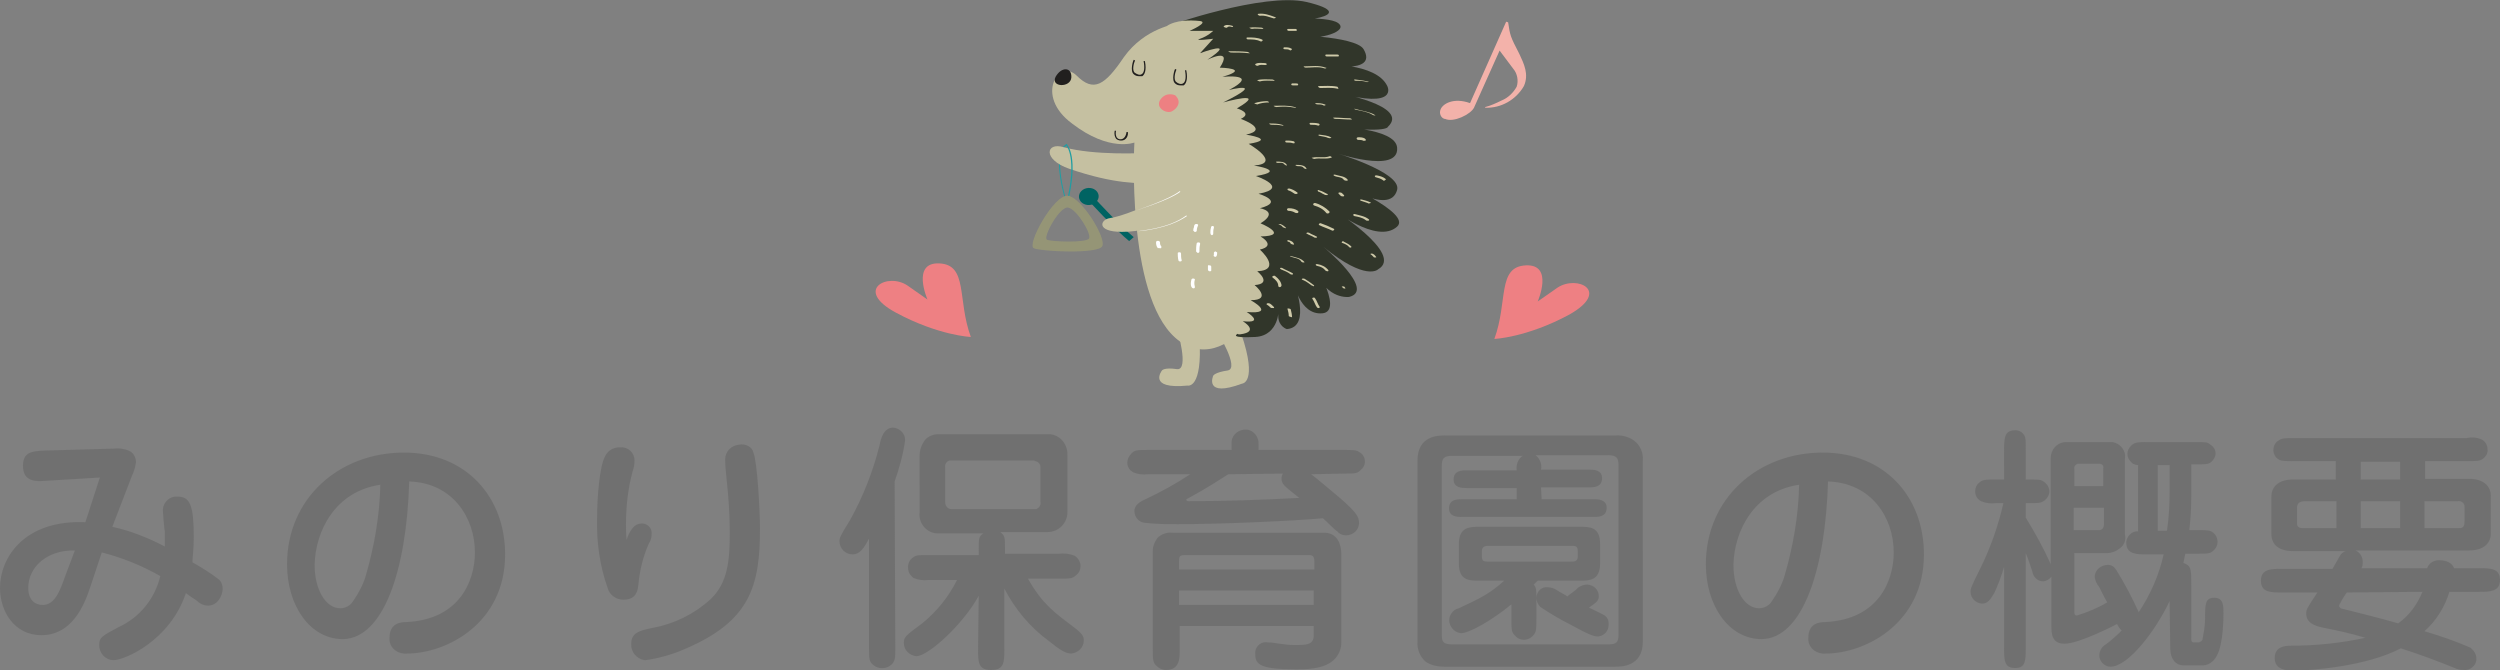 <?xml version="1.0" encoding="utf-8"?>
<!-- Generator: Adobe Illustrator 19.2.0, SVG Export Plug-In . SVG Version: 6.00 Build 0)  -->
<svg version="1.1" id="ttl_about.svg" xmlns="http://www.w3.org/2000/svg" xmlns:xlink="http://www.w3.org/1999/xlink" x="0px"
	 y="0px" viewBox="0 0 380.6 102" style="enable-background:new 0 0 380.6 102;" xml:space="preserve">
<rect x="0" y="0" width="380.6" height="102" fill="#808080" stroke="none"/>
<style type="text/css">
	.st0{fill:#707070;}
	.st1{fill:none;enable-background:new    ;}
	.st2{fill:#F3B2AA;}
	.st3{fill:#006362;}
	.st4{fill:#209DA2;}
	.st5{fill:#C5C0A1;}
	.st6{fill:#31362A;}
	.st7{fill:#CFCAA9;}
	.st8{fill:#211F1E;}
	.st9{fill:#ED8082;}
	.st10{fill:#FFFFFF;}
	.st11{fill:#959576;}
	.st12{fill:#EE8083;}
</style>
<path id="みのり保育園の概要" class="st0" d="M15.5,84.1c3.1,0.8,6.1,2,8.9,3.6c-0.8,3.4-3.1,6.3-6.4,7.8
	c-2.4,1.3-2.9,1.5-2.9,2.7c0,1.2,0.9,2.3,2.2,2.3c1.7,0,8.6-3,11-10.2c0.4,0.3,1.1,0.8,1.6,1.1c0.5,0.5,1.1,0.8,1.8,0.8
	c1.4,0,2.2-1.5,2.2-2.6c0-0.5-0.2-1.1-0.6-1.4c-1.3-1-2.6-1.8-4-2.6c0-0.7,0.2-2,0.2-3.8c0-5-0.6-6.2-2.5-6.2
	c-1.1-0.1-2.1,0.8-2.2,1.9c0,0,0,0.1,0,0.1c0,0.5,0.2,2.9,0.3,3.4c0,0.7,0,1.4,0,2.2c-2.5-1.3-5.2-2.4-8-3l3-7.8
	c0.3-0.6,0.5-1.3,0.6-2c0-0.8-0.4-1.5-1.1-1.8c-0.7-0.3-1.6-0.4-2.4-0.3L6.6,68.6c-1.7,0.1-3.1,0.2-3.1,2.3c0,2.5,2,2.4,3.4,2.3
	l8.3-0.5L13,79.5c-9.3-0.4-13,5.4-13,10c0,3.6,2.2,7.2,6.3,7.2c4.6,0,6.5-4.4,7.5-7.5L15.5,84.1z M10,87.5c-0.9,2.6-1.7,4.6-3.5,4.6
	c-1,0-2.2-0.6-2.2-2.6c0-3.2,2.9-5.8,7.1-5.7L10,87.5z M62.3,73.3c6.6,0.2,10,5.5,10,10.8c0,4.3-2.3,10.2-10.4,10.6
	c-0.8,0-2.6,0.1-2.6,2.4c-0.1,1.3,0.9,2.3,2.2,2.4c0.1,0,0.2,0,0.4,0c6.1,0,15-4.6,15-15.1c0-8.7-5.9-15.5-15.4-15.5
	c-9.9,0-17.8,7-17.8,17c0,6.3,3.5,11.4,8.5,11.4C58.4,97.2,61.9,86.8,62.3,73.3L62.3,73.3z M57.9,73.8c-0.1,4.7-0.9,9.3-2.2,13.8
	c-0.4,1.4-1.1,2.7-2,4c-0.4,0.6-1.1,1-1.9,1c-2.2,0-3.9-2.8-3.9-6.6C48,80.9,51,74.8,57.9,73.8L57.9,73.8z M112.5,67.7
	c-1.2,0.1-2.1,1.1-2.1,2.2c0,1,0.1,1.9,0.2,2.9c0.3,2.7,0.5,5.5,0.5,8.2c0,4.4-0.3,7.7-2.9,10.2c-2.5,2.3-5.6,3.8-8.9,4.4
	c-1.9,0.4-3.2,0.7-3.2,2.4c-0.1,1.2,0.8,2.3,2,2.5c0.1,0,0.2,0,0.2,0c2.1-0.3,4.2-0.9,6.2-1.8c9.7-4.2,11.2-9.5,11.2-18.2
	c0-2.7-0.4-10.2-1-11.6C114.5,68,113.5,67.5,112.5,67.7L112.5,67.7z M95.4,82.2c-0.1-0.8-0.1-1.6-0.1-2.4c0-2.7,0.3-5.4,1-8
	c0.2-0.6,0.3-1.1,0.3-1.7c0-1.2-1-2.1-2.2-2c0,0,0,0-0.1,0c-0.9,0-1.8,0.5-2.2,1.4c-0.8,1.5-1.2,6-1.2,9.4
	c-0.1,3.6,0.4,7.2,1.6,10.6c0.3,1.1,1.3,1.8,2.4,1.8c2,0,2.2-1.4,2.3-2.4c0.2-2.1,0.7-4.2,1.6-6.2c0.3-0.4,0.4-0.9,0.4-1.4
	c0.1-0.8-0.5-1.5-1.3-1.6c-0.1,0-0.1,0-0.2,0c-0.6,0-1.1,0.3-1.4,0.7C95.9,80.9,95.6,81.5,95.4,82.2L95.4,82.2z M148.9,98.8
	c0,2,0,3.2,2,3.2s2-1.2,2-3.2v-9.2c1.6,3.1,3.9,5.9,6.8,8c1.7,1.4,2.6,1.9,3.4,1.9c1-0.1,1.9-0.9,1.9-2c0-0.4,0-0.9-1.5-2
	c-2.9-2.2-4.8-3.5-7-7.4h4.7c1.7,0,2.1,0,2.7-0.6c0.4-0.3,0.6-0.8,0.6-1.3c0-0.6-0.3-1.2-0.9-1.6c-0.7-0.3-1.6-0.4-2.4-0.3H153v-0.7
	c0-1.8,0-2-0.7-2.6h7.2c1.6,0,3-1.3,3-3c0-0.1,0-0.2,0-0.3v-8.4c0.1-1.6-1.1-3.1-2.7-3.2c-0.1,0-0.2,0-0.2,0h-16.7
	c-0.8,0-1.6,0.3-2.1,0.9c-0.5,0.7-0.8,1.5-0.8,2.4V78c-0.2,1.6,1,3.1,2.6,3.2c0.1,0,0.2,0,0.3,0h6.8c-0.7,0.5-0.7,0.7-0.7,2.6v0.7
	h-7.6c-1.4,0-1.9,0-2.3,0.3c-0.9,0.5-1.1,1.7-0.6,2.6c0.2,0.2,0.4,0.5,0.6,0.6c0.7,0.3,1.5,0.4,2.3,0.3h4.3
	c-1.3,2.6-3.1,4.8-5.3,6.6c-2.6,1.9-2.8,2.1-2.8,3c0,1.1,0.9,1.9,1.9,2c1.8,0,7.1-4.8,9.5-9.2L148.9,98.8L148.9,98.8z M157.5,70.2
	c0.5,0,0.9,0.4,0.9,0.9c0,0,0,0.1,0,0.1v5.2c0.1,0.5-0.2,0.9-0.6,1.1c-0.1,0-0.2,0-0.2,0h-12.8c-0.5,0-0.9-0.5-0.9-1
	c0,0,0-0.1,0-0.1v-5.2c-0.1-0.5,0.2-1,0.7-1.1c0.1,0,0.1,0,0.2,0H157.5z M136.2,73.3c0.7-2,1.3-4.1,1.6-6.3c0-1-0.8-1.8-1.8-1.9
	c-1.5,0-1.9,1.7-2.1,2.7c-1,4-2.5,7.8-4.5,11.4c-1.5,2.4-1.6,2.7-1.6,3.2c0,1.1,0.9,2,2,2c1.1,0,1.7-0.9,2.5-2.4v16.6
	c0,1.6,0,2.1,0.6,2.6c0.8,0.7,2,0.7,2.8,0c0.6-0.6,0.6-1,0.6-2.6L136.2,73.3L136.2,73.3z M200,95.3v1.4c0,1.5-1.1,1.5-3,1.5
	c-0.7,0-1.5-0.1-2.2-0.2c-0.6-0.1-1.2-0.2-1.8-0.2c-0.9-0.2-1.8,0.5-1.9,1.4c0,0.1,0,0.3,0,0.4c0,1.6,0.8,2.3,6.3,2.3
	c1.7,0,3.7-0.1,5.1-1c1-0.6,1.7-1.8,1.7-3V84.3c0-1.4-0.6-3.2-2.6-3.2h-23.1c-0.8-0.1-1.7,0.2-2.3,0.8c-0.4,0.6-0.7,1.2-0.7,1.9v15
	c0,1.6,0,2.1,0.6,2.6c0.4,0.4,0.9,0.6,1.4,0.6c2.1,0,2.1-1.8,2.1-3v-3.7L200,95.3L200,95.3z M179.5,92.1v-2.2H200v2.2H179.5z
	 M179.5,86.7v-1.3c0-0.8,0.2-0.9,1-0.9h18.5c0.7,0,1.1,0,1.1,1v1.2H179.5z M204.6,72.1c1.7,0,2.1,0,2.6-0.6c0.4-0.3,0.6-0.8,0.6-1.2
	c0-0.6-0.3-1.2-0.9-1.5c-0.4-0.3-1-0.3-2.3-0.3h-13v-0.8c0.1-1.1-0.7-2.2-1.8-2.3s-2.2,0.7-2.3,1.8c0,0.2,0,0.3,0,0.5v0.8h-12.7
	c-1.7,0-2.1,0-2.6,0.6c-0.7,0.7-0.8,1.8-0.1,2.5c0.1,0.1,0.3,0.2,0.4,0.3c0.7,0.3,1.5,0.4,2.3,0.3h6.4c-2.1,1.4-4.3,2.6-6.6,3.7
	c-0.9,0.4-1.9,0.9-1.9,1.9c0,1,0.8,1.8,1.7,1.8c1.6,0.2,3.3,0.2,5,0.2c6.6,0,17.6-0.5,22-0.9c0.4,0.3,1.8,1.8,2.2,2
	c0.3,0.4,0.8,0.6,1.3,0.6c1.1,0,2-0.8,2-1.9c0,0,0,0,0,0c0-0.9-0.4-1.6-2.8-3.7c-1.9-1.6-3.8-3.2-4.5-3.7L204.6,72.1L204.6,72.1z
	 M195.3,72.1c-0.1,0.2-0.2,0.4-0.2,0.7c0,0.9,0.3,1.1,2.7,3c-5.6,0.3-11.2,0.5-16.9,0.5c-0.1,0-0.3-0.1-0.3-0.2c0,0,0,0,0,0
	c0-0.1,0-0.1,0.4-0.3c2.6-1.4,4.9-2.9,6-3.6L195.3,72.1L195.3,72.1z M230.1,94.2c0,1.7,0,2.1,0.6,2.6c0.3,0.4,0.8,0.6,1.3,0.6
	c0.6,0,1.2-0.3,1.6-0.9c0.3-0.4,0.3-1,0.3-2.3v-2.8c0-1.7,0-1.9-0.4-2.4c0.2-0.2,0.4-0.4,0.6-0.6h6.5c1.3,0,3,0,3-2.6v-3
	c0-2.6-1.6-2.6-3-2.6h-15.4c-1.4,0-3.1,0-3.1,2.6v3c0,2.6,1.6,2.6,3.1,2.6h3.8c-2.2,2-3.7,2.7-6.9,4.2c-1,0.2-1.7,1.3-1.4,2.3
	c0.2,0.8,0.9,1.4,1.7,1.5c1.3,0,4.8-2,7.7-4.4L230.1,94.2L230.1,94.2z M240.2,84.7c0,0.7-0.4,0.8-1,0.8h-12.6c-0.6,0-1,0-1-0.8v-0.8
	c0-0.7,0.5-0.8,1-0.8h12.6c0.6,0,1,0,1,0.8V84.7z M219.9,66.3c-0.9,0-4.1,0-4.1,3.8v27.6c-0.1,1.1,0.4,2.3,1.2,3
	c0.8,0.6,1.9,0.8,2.9,0.8h26c0.9,0,4.2,0,4.2-3.8V70.1c0.1-1.2-0.4-2.3-1.3-3c-0.8-0.6-1.9-0.9-2.9-0.8H219.9L219.9,66.3z
	 M234.6,74.2h7.3c0.7,0,2,0,2-1.4c0-1.3-1.3-1.3-2-1.3h-7.3c0.2-0.8-0.2-1.7-0.8-2.2h11c1.3,0,1.6,0.4,1.6,1.5v25.8
	c0,1.2-0.3,1.5-1.6,1.5h-23.7c-1.4,0-1.6-0.4-1.6-1.5V70.9c0-1.1,0.3-1.5,1.6-1.5h10.7c-0.7,0.5-1,1.3-0.9,2.2h-7.6
	c-0.7,0-2,0-2,1.4c0,1.3,1.3,1.3,2,1.3h7.6V76h-8.4c-0.6,0-1.9,0-1.9,1.4c0,1.3,1.3,1.3,1.9,1.3h20.2c0.6,0,1.9,0,1.9-1.4
	c0-1.3-1.4-1.3-1.9-1.3h-8L234.6,74.2L234.6,74.2z M238.6,90.8c-0.2-0.2-1.4-0.8-1.5-0.9c-0.4-0.3-1-0.5-1.5-0.5
	c-0.9-0.1-1.6,0.6-1.7,1.5c0,0,0,0.1,0,0.1c0,0.5,0.2,1,0.6,1.4c1.5,1,3,1.9,4.6,2.7c2.9,1.6,3.6,1.8,4.2,1.8
	c0.9-0.1,1.6-0.8,1.6-1.8c0-0.1,0-0.1,0-0.2c0-0.5-0.2-0.9-0.6-1.2c-0.3-0.2-2-1-2.4-1.2c1.2-0.8,1.5-1.1,1.5-1.7
	c0-1-0.7-1.7-1.7-1.8c0,0-0.1,0-0.1,0c-0.5,0-1,0.2-1.4,0.5C240,89.8,238.8,90.6,238.6,90.8L238.6,90.8z M278.3,73.3
	c6.6,0.2,10,5.5,10,10.8c0,4.3-2.3,10.2-10.4,10.6c-0.8,0-2.6,0.1-2.6,2.4c-0.1,1.3,0.9,2.3,2.2,2.4c0.1,0,0.2,0,0.4,0
	c6.1,0,15-4.6,15-15.1c0-8.7-5.9-15.5-15.4-15.5c-9.9,0-17.8,7-17.8,17c0,6.3,3.5,11.4,8.5,11.4C274.4,97.2,277.9,86.8,278.3,73.3
	L278.3,73.3z M273.9,73.8c-0.1,4.7-0.9,9.3-2.2,13.8c-0.4,1.4-1.1,2.7-2,4c-0.4,0.6-1.1,1-1.9,1c-2.2,0-3.9-2.8-3.9-6.6
	C264,80.9,267,74.8,273.9,73.8L273.9,73.8z M330.4,98.7c0,1.7,0.9,2.6,2,2.6h2.6c1.1,0.1,2-0.5,2.5-1.5c1-1.8,1-5.9,1-6.4
	c0-1.2,0-2.4-1.4-2.4s-1.4,1-1.4,3.2c0,1.1-0.2,2.1-0.4,3.2c-0.1,0.2-0.3,0.3-0.5,0.4H334c-0.4,0-0.4-0.3-0.4-0.6V89
	c0-2.3,0-2.9-1.2-3.3c0.2-0.9,0.2-1.1,0.3-1.4h1.6c2,0,2.2,0,2.8-0.6c0.3-0.3,0.5-0.7,0.5-1.2c0-0.6-0.3-1.2-0.8-1.5
	c-0.4-0.3-1-0.3-2.5-0.3h-1c0.2-1.7,0.3-3.4,0.3-5v-5c2.1,0,2.3,0,2.8-0.2c0.5-0.3,0.9-0.9,0.9-1.5c0-0.6-0.4-1.1-0.9-1.4
	c-0.4-0.3-0.6-0.3-2.5-0.3H327c-1.4,0-2.1,0-2.6,0.6c-0.7,0.7-0.7,1.7,0,2.4c0.1,0.1,0.2,0.2,0.3,0.3c0.3,0.1,0.5,0.2,0.8,0.2v10.1
	c-0.9-0.1-1.7,0.7-1.8,1.6c0,0,0,0.1,0,0.1c0,1.8,1.6,1.8,3.1,1.8h2.6c-0.7,3.1-2,6.1-3.8,8.8c-1-2.2-2.1-4.3-3.4-6.4
	c-0.3-0.5-0.7-0.8-1.3-0.8c-1,0-1.9,0.7-2,1.7c0,0.6,0.3,1.2,0.7,1.7c0.3,0.6,1,2,1.2,2.3c-1.5,0.9-3,1.5-4.6,2
	c-0.4,0-0.4-0.3-0.4-0.6v-8.9h5c0.7,0,1.4-0.3,1.9-0.7c0.7-0.5,1-1.3,0.8-2.1V69.8c0.2-1.2-0.7-2.3-1.9-2.5c-0.2,0-0.4,0-0.6,0h-6.4
	c-1.4,0-2.4,1.1-2.4,2.5c0,0,0,0.1,0,0.1v16c-1.1-2.5-2.4-4.8-3.8-7.1v-2.2c2,0,2.2,0,2.7-0.3c0.5-0.3,0.9-0.9,0.9-1.5
	c0-0.6-0.4-1.2-0.9-1.5c-0.4-0.3-0.7-0.3-2.7-0.3v-4.1c0-2,0-2.2-0.2-2.6c-0.3-0.5-0.8-0.8-1.4-0.8c-1.7,0-1.7,1.2-1.7,3.4V73h-1.2
	c-1.6,0-2.1,0-2.6,0.5c-0.4,0.3-0.6,0.8-0.6,1.3c0,0.6,0.3,1.2,0.9,1.5c0.7,0.3,1.5,0.4,2.3,0.3h1.1c-0.8,3.5-2,6.9-3.6,10.1
	c-1.3,2.6-1.4,2.9-1.4,3.4c0,1,0.8,1.7,1.7,1.8c0.8,0,1.2-0.4,1.9-1.6c0.6-1.3,1.1-2.6,1.5-4v12.3c0,1.9,0,3.1,1.7,3.1
	c1.6,0,1.6-1.2,1.6-3.1V84.2c0.3,0.7,0.5,1.3,1,2.8c0.1,0.8,0.8,1.5,1.6,1.5c0.5,0,1-0.3,1.3-0.7v7.3c0,1.3,0,2.9,2,2.9
	c2.3,0,8-3,8-3c0.2,0.4,0.4,0.7,0.7,1c-0.8,0.8-1.6,1.5-2.4,2.1c-0.6,0.3-1,1-1,1.7c0,0.9,0.8,1.7,1.7,1.7c2.7,0,6.9-5.5,9-10
	L330.4,98.7L330.4,98.7z M320.3,77.2v2.7c0,0.4-0.2,0.7-0.6,0.8c0,0,0,0-0.1,0h-3.9v-3.4H320.3z M315.8,74v-2.6
	c-0.1-0.4,0.2-0.7,0.5-0.8c0,0,0.1,0,0.1,0h3.2c0.4,0,0.7,0.3,0.6,0.7c0,0,0,0,0,0.1V74L315.8,74L315.8,74z M330.3,74.8
	c0,2-0.1,4-0.4,6h-1.4V70.8h1.8V74.8L330.3,74.8z M373.6,86.5c-0.4-1.2-2-1.2-2.1-1.2c-0.9-0.1-1.7,0.4-2,1.2h-10
	c0.2-0.3,0.2-0.6,0.2-1c0-0.7-0.4-1.4-1.1-1.7h17.3c2.1,0,3.3-1,3.3-2.6v-5.7c0-1.5-1.1-2.6-3.3-2.6h-6.7v-2.7h6.4
	c1.4,0,1.9,0,2.3-0.3c0.5-0.3,0.9-0.9,0.8-1.5c0-0.6-0.3-1.2-0.9-1.5c-0.7-0.3-1.5-0.4-2.3-0.2h-26.2c-1.4,0-1.9,0-2.3,0.3
	c-0.6,0.3-0.9,0.9-0.9,1.5c0,0.6,0.3,1.2,0.9,1.5c0.4,0.2,0.9,0.2,2.3,0.2h6.3V73h-6.5c-2.1,0-3.3,1-3.3,2.6v5.7
	c0,1.6,1.1,2.6,3.3,2.6h8c-0.3,0.1-0.6,0.3-0.8,0.6c-0.2,0.3-1,1.8-1.2,2.1h-7.7c-1.6,0-3.2,0-3.2,1.8c0,1.8,1.5,1.8,3.2,1.8h5.4
	c-1.6,2.4-1.7,2.6-1.7,3.2c0,1.4,1.2,1.9,2.8,2.2c2.4,0.5,3.5,0.7,6.2,1.5c-3.7,0.8-7.5,1.2-11.3,1.2c-1.1,0-2.5,0.2-2.5,1.9
	c0,1.8,1.9,1.9,2.8,1.9c2.9,0,11.3-0.7,16.4-3.4c2.8,0.9,5.5,1.9,8.2,3c0.4,0.2,0.9,0.3,1.4,0.3c0.9,0.1,1.8-0.6,1.9-1.5
	c0-0.1,0-0.2,0-0.3c0-0.6-0.4-1.2-0.9-1.6c-2.3-1-4.6-1.8-7-2.5c1.8-1.6,3.1-3.7,3.8-6h4.5c1.6,0,3.2,0,3.2-1.8
	c0-1.8-1.5-1.8-3.2-1.8L373.6,86.5L373.6,86.5z M359.4,80.4v-4.1h6v4.1H359.4L359.4,80.4z M374.2,76.3c0.5-0.1,1,0.3,1,0.8
	c0,0,0,0,0,0v2.2c0,1-0.3,1.1-0.9,1.1h-5.2v-4.1H374.2L374.2,76.3z M359.4,73v-2.7h6V73H359.4L359.4,73z M350.7,80.4
	c-0.4,0-1,0-1-0.7v-2.4c0-0.6,0.3-1,1.3-1h4.7v4.1L350.7,80.4L350.7,80.4z M368.8,90.1c-0.8,1.9-2,3.6-3.7,4.8
	c-2.8-0.8-5.6-1.5-8.4-2.2c-0.3,0-0.5-0.2-0.6-0.4c0,0,0,0,0,0c0-0.2,0.1-0.4,0.2-0.5c0.1-0.3,0.8-1.4,1-1.6L368.8,90.1L368.8,90.1z
	"/>
<path class="st1" d="z"/>
<path class="st1" d="z"/>
<path id="_のコピー_3" class="st2" d="M229.3,3.3l-5.5,12.4c-2.5-0.9-4.2,0.1-4.5,1c-0.2,0.5,0,1.2,0.6,1.4c0,0,0,0,0.1,0
	c1.3,0.6,3.9-0.7,4.4-1.7l3.9-8.7c0.3,0.4,1.8,2.4,2.1,2.8c0.6,0.7,0.8,1.8,0.5,2.7c-0.5,0.9-1.3,1.7-2.3,2.1
	c-0.8,0.4-1.7,0.8-2.5,1l0,0.1c2.4,0.1,4.7-1.2,5.9-3.3c0.8-1.8,0-3.4-0.7-4.9c-1.4-2.7-1.4-2.8-1.7-4.8L229.3,3.3z"/>
<g>
	<g>
		<path class="st3" d="M171.9,36.7c-2-1.6-6.4-6.4-6.6-6.6l0.8-0.5c0,0,4.5,4.9,6.5,6.5L171.9,36.7z"/>
	</g>
	
		<ellipse transform="matrix(0.998 -6.882928e-002 6.882928e-002 0.998 -1.666 11.477)" class="st3" cx="165.7" cy="29.9" rx="1.5" ry="1.3"/>
</g>
<g>
	<path class="st4" d="M162.4,31.2c-0.1-0.3-2.6-7.9,0-9.3l0.1,0.2c-2.5,1.2,0,9,0,9L162.4,31.2z"/>
</g>
<g>
	<path class="st5" d="M179.2,3.6c0,0-4.9,0.6-8.1,5.1c-2.9,4.3-4.6,5.4-7.2,2.8c-2.6-2.6-6.5,3-0.7,7.3c5.7,4.4,9.5,2.9,9.5,2.9
		s-1.3,23,6.2,29.7c7.6,6.8,17.7-6.9,16.7-20.7C194.6,17.2,190.7,0.9,179.2,3.6z"/>
	<path class="st5" d="M179.2,50.1c0,0,1.9,6.3,0,6.1c-2-0.3-2.3,0.2-2.3,0.2s-2.3,2.9,3.9,2.3c0,0,2.3,0.6,1.8-7.2
		C182.1,43.7,179.2,50.1,179.2,50.1z"/>
	<path class="st5" d="M185.3,50.5c0,0,3.5,5.6,1.6,5.9c-2,0.3-2.2,0.8-2.2,0.8s-1.5,3.4,4.4,1.2c0,0,2.4-0.1-0.1-7.5
		C186.4,43.5,185.3,50.5,185.3,50.5z"/>
	<path class="st6" d="M177.6,4c0,0,14.7-5.2,21.3-3.7c8.8,2.1-1.8,3.3-4.7,2.7c0,0,7.8-0.7,9.5,0.5c1.7,1.2-2.6,2.7-6.3,2.1
		c-2.3-0.4,9-0.2,10.2,1.9c2.3,4-6.2,2.3-6.2,2.3s8.1-0.3,9.8,3.3c0,0,1.9,3.6-7.7,1c0,0,11.2,2,7.8,5.2c0,0,0,1-8.2,0
		c0,0,9.4,0.1,9.6,3.2c0.3,4.1-9.6,0.7-9.6,0.7s10.3,3,9.6,5.7c-1.1,4.2-9.2-1.4-9.2-1.4s11.5,4.9,9.2,7c-3.1,2.8-10-2.8-10-2.8
		s11.2,7,7.1,9.3c0,0-1.8,1.9-8.3-3.4c0,0,8,6.6,3.9,7.6c0,0-3.3,0.5-5.1-3.9c-1.2-2.9,4.6,6.1,1,6.4c-3.5,0.3-4.4-4.9-4.4-4.9
		s2.9,7-1,7.3c0,0-1.3-0.4-1.3-2c0-1.5,0.3,3-3.5,3.2c-3.9,0.2-2.8-0.4-2.8-0.4S196.9,31.5,177.6,4z"/>
	<path class="st5" d="M177.6,4c0,0,1.3-1.2,5.1-0.8c1.4,0.2-1.6,1.5-1.6,1.5h3.6c0,0-0.8,0.8-2,1.2c-1.2,0.4,2,0,2,0l-2,2.2
		c0,0,5.9-2.2,1.1,1c0,0,4-2,1.9,1.2c0,0,4.9,0.1,0.4,1.4c0,0,5.9-0.6,1,2c0,0,6-1.5-0.9,1.9c0,0,7.1-2,2.1,0.9c0,0,2.5,0.7,0.6,1.6
		c0,0,4.5,1.6,0.8,2.4c0,0,4.8,0.7,0.4,1.4c0,0,5.2,3,0.8,3.3c0,0,5.2,0.8,0.3,1.6c0,0,5.3,1.8,0.4,2.7c0,0,4.1,1.2,0.2,2.2
		c0,0,3,0.5,0.1,2.3c0,0,4.6,1.9,0,2c0,0,2.5,1.4-0.1,2c0,0,3.5,3.1-0.4,3.3c0,0,2.4,1.9-0.4,2.1c0,0,2.8,2.3-0.6,2.3
		c0,0,4,2.2-0.6,1.8c0,0,2.9,1.8-0.6,1.4c0,0,2.7,1.6-0.4,2c-3.1,0.4-1.6-16.5-1.6-16.5S174.9,5.4,177.6,4z"/>
	<g>
		<g>
			<path class="st7" d="M193.9,2.8c-0.7-0.2-1.3-0.5-2.1-0.4c-0.2,0-0.5-0.3-0.2-0.3c0.9-0.1,1.7,0.2,2.5,0.5
				C194.4,2.7,194.1,2.8,193.9,2.8L193.9,2.8z"/>
		</g>
		<g>
			<path class="st7" d="M192.2,4.4c-0.5,0-1.1-0.1-1.6,0c-0.1,0-0.6-0.2-0.3-0.2c0.6-0.1,1.1,0,1.7,0C192.2,4.2,192.5,4.4,192.2,4.4
				L192.2,4.4z"/>
		</g>
		<g>
			<path class="st7" d="M191.9,6.3C191.3,6,190.7,6,190.1,6c-0.1,0-0.3,0-0.3-0.1c-0.1-0.1,0-0.2,0.1-0.2c0.8,0,1.5,0,2.2,0.3
				C192.4,6.1,192.1,6.4,191.9,6.3L191.9,6.3z"/>
		</g>
		<g>
			<path class="st7" d="M197.3,4.7c-0.3,0-0.7,0-1,0c-0.1,0-0.3,0-0.3-0.1c-0.1-0.1,0-0.2,0.1-0.2c0.3,0,0.7,0,1,0
				c0.1,0,0.3,0,0.3,0.1C197.5,4.6,197.4,4.7,197.3,4.7L197.3,4.7z"/>
		</g>
		<g>
			<path class="st7" d="M196.3,7.6c-0.2-0.1-0.4-0.1-0.6-0.1c-0.1,0-0.3,0-0.3-0.1c-0.1-0.1,0.1-0.2,0.1-0.2c0.4,0,0.8,0,1.1,0.2
				c0.1,0,0.1,0.2,0,0.2C196.5,7.7,196.4,7.7,196.3,7.6L196.3,7.6z"/>
		</g>
		<g>
			<path class="st7" d="M192.6,9.9c-0.4,0-0.7-0.1-1.1,0.1c-0.2,0.1-0.6-0.2-0.3-0.3c0.4-0.2,0.9-0.1,1.3-0.1
				C192.9,9.6,193,9.9,192.6,9.9L192.6,9.9z"/>
		</g>
		<g>
			<path class="st7" d="M190.1,8.1c-0.9-0.1-1.8-0.1-2.7-0.1c-0.1,0-0.6-0.2-0.3-0.2c0.9,0,1.9,0,2.8,0.1
				C190,7.9,190.5,8.2,190.1,8.1L190.1,8.1z"/>
		</g>
		<g>
			<path class="st7" d="M187.5,4.1c-0.3-0.1-0.5-0.1-0.7,0.1c-0.1,0.1-0.6-0.1-0.5-0.2c0.3-0.3,0.8-0.2,1.2-0.1
				c0.1,0,0.3,0.1,0.2,0.2C187.7,4.1,187.5,4.1,187.5,4.1L187.5,4.1z"/>
		</g>
		<g>
			<path class="st7" d="M194,12.3c-0.7,0-1.5-0.1-2.2,0.1c-0.1,0-0.5-0.2-0.4-0.2c0.8-0.2,1.5-0.1,2.3-0.1
				C193.8,12.1,194.2,12.3,194,12.3L194,12.3z"/>
		</g>
		<g>
			<path class="st7" d="M197.5,13c-0.2,0-0.4,0-0.6,0c-0.1,0-0.3,0-0.3-0.1c-0.1-0.1,0.1-0.2,0.1-0.2c0.2,0,0.4,0,0.6,0
				c0.1,0,0.3,0,0.3,0.1C197.7,12.9,197.6,13,197.5,13L197.5,13z"/>
		</g>
		<g>
			<path class="st7" d="M201.6,10.4c-0.9-0.3-1.9-0.1-2.8-0.1c-0.2,0-0.5-0.2-0.2-0.2c1.1,0,2.2-0.2,3.2,0.2
				C202.1,10.3,201.8,10.5,201.6,10.4L201.6,10.4z"/>
		</g>
		<g>
			<path class="st7" d="M203.7,8.6c-0.6,0-1.1,0-1.6,0c-0.1,0-0.3,0-0.3-0.1c-0.1-0.1,0-0.2,0.1-0.2c0.5,0,1.1,0,1.6,0
				c0.1,0,0.3,0,0.3,0.1C203.9,8.5,203.8,8.6,203.7,8.6L203.7,8.6z"/>
		</g>
		<g>
			<path class="st7" d="M203.6,13.5c-0.9-0.2-1.7-0.1-2.6-0.1c-0.2,0-0.5-0.3-0.2-0.3c0.9,0,1.8-0.1,2.8,0.1
				C203.7,13.3,203.9,13.6,203.6,13.5L203.6,13.5z"/>
		</g>
		<g>
			<path class="st7" d="M201.4,16c-0.2-0.1-0.5-0.1-0.7-0.1c-0.1,0-0.3,0-0.4-0.1c-0.1,0-0.1-0.1,0-0.1c0.5,0,0.9,0,1.4,0.2
				c0,0,0.2,0.1,0.1,0.1C201.7,16.1,201.5,16.1,201.4,16L201.4,16z"/>
		</g>
		<g>
			<path class="st7" d="M197.1,16.4c-0.9-0.2-1.8-0.2-2.8-0.1c-0.1,0-0.6-0.2-0.3-0.2c1.1,0,2.1-0.1,3.1,0.2
				C197.4,16.4,197.4,16.5,197.1,16.4L197.1,16.4z"/>
		</g>
		<g>
			<path class="st7" d="M193.1,15.6c-0.6,0-1.2,0.1-1.7,0.3c-0.1,0-0.6-0.2-0.4-0.2c0.6-0.2,1.3-0.3,1.9-0.3
				C193,15.4,193.4,15.6,193.1,15.6L193.1,15.6z"/>
		</g>
		<g>
			<path class="st7" d="M195.1,19.1c-0.5-0.1-0.9-0.1-1.4-0.1c-0.1,0-0.3,0-0.4-0.1c-0.1,0-0.1-0.1,0-0.1c0.6,0,1.3,0,1.9,0.2
				c0,0,0.2,0.1,0.2,0.1C195.4,19.2,195.2,19.1,195.1,19.1L195.1,19.1z"/>
		</g>
		<g>
			<path class="st7" d="M196.8,21.8c-0.3-0.1-0.5-0.1-0.8-0.1c-0.1,0-0.3,0-0.3-0.1c-0.1-0.1,0-0.2,0.1-0.2c0.4,0,0.7,0,1.1,0.1
				c0.1,0,0.2,0.1,0.2,0.2C197.1,21.9,196.9,21.8,196.8,21.8L196.8,21.8z"/>
		</g>
		<g>
			<path class="st7" d="M202.2,21c-0.4-0.2-0.8-0.2-1.2-0.3c-0.2,0-0.5-0.2-0.1-0.2c0.6,0.1,1.2,0.1,1.7,0.4c0.1,0,0.1,0.1,0,0.1
				C202.5,21.1,202.3,21,202.2,21L202.2,21z"/>
		</g>
		<g>
			<path class="st7" d="M200.6,19.1c-0.3-0.1-0.6-0.1-0.9-0.1c-0.1,0-0.3,0-0.3-0.1c-0.1-0.1,0-0.2,0.1-0.2c0.4,0,0.8,0,1.2,0.1
				c0.1,0,0.2,0.1,0.2,0.2C200.8,19.2,200.6,19.1,200.6,19.1L200.6,19.1z"/>
		</g>
		<g>
			<path class="st7" d="M207.5,21.4c-0.2-0.1-0.5-0.1-0.7-0.1c-0.3,0-0.4-0.4,0-0.4c0.3,0,0.7,0,1,0.2c0.1,0.1,0.2,0.2,0.1,0.3
				C207.8,21.4,207.6,21.5,207.5,21.4L207.5,21.4z"/>
		</g>
		<g>
			<path class="st7" d="M205.7,18.2c-0.8,0-1.6-0.1-2.4-0.1c-0.2,0-0.5-0.2-0.2-0.2c0.8,0,1.6,0.1,2.4,0.1
				C205.6,18,206,18.2,205.7,18.2L205.7,18.2z"/>
		</g>
		<g>
			<path class="st7" d="M209,17.5c-0.8-0.5-1.7-0.6-2.6-0.8c-0.3-0.1-0.3-0.2,0-0.1c1,0.3,2.1,0.4,2.9,0.9
				C209.6,17.6,209.1,17.6,209,17.5L209,17.5z"/>
		</g>
		<g>
			<path class="st7" d="M208.1,12.5c-0.5-0.2-1.1-0.2-1.7-0.2c-0.2,0-0.4-0.2-0.1-0.2c0.6,0.1,1.2,0.1,1.8,0.3
				C208.5,12.4,208.4,12.5,208.1,12.5L208.1,12.5z"/>
		</g>
		<g>
			<path class="st7" d="M202.7,24c-0.9,0.3-1.8,0-2.6,0.2c-0.1,0-0.6-0.2-0.3-0.2c0.8-0.2,1.7,0.1,2.6-0.2
				C202.4,23.7,202.9,23.9,202.7,24L202.7,24z"/>
		</g>
		<g>
			<path class="st7" d="M198.5,25.6c-0.2-0.3-0.5-0.3-0.8-0.3c-0.1,0-0.3,0-0.4-0.1c-0.1,0-0.1-0.1,0-0.1c0.5,0,1.4,0,1.6,0.6
				C199.1,25.8,198.6,25.7,198.5,25.6L198.5,25.6z"/>
		</g>
		<g>
			<path class="st7" d="M195.5,25c-0.2-0.3-0.6-0.2-0.9-0.2c-0.1,0-0.3,0-0.3-0.1c-0.1-0.1,0.1-0.1,0.1-0.1c0.5,0,1.2,0,1.5,0.5
				c0.1,0.1-0.1,0.1-0.1,0.1C195.7,25.1,195.6,25.1,195.5,25L195.5,25z"/>
		</g>
		<g>
			<path class="st7" d="M197.1,29.5c-0.3-0.2-0.6-0.4-0.9-0.5c-0.1,0-0.2-0.1-0.2-0.2c0-0.1,0.2-0.1,0.3-0.1
				c0.4,0.1,0.8,0.3,1.2,0.6C197.7,29.5,197.3,29.6,197.1,29.5L197.1,29.5z"/>
		</g>
		<g>
			<path class="st7" d="M201.6,29.6c-0.3-0.1-0.5-0.3-0.8-0.4c-0.1,0-0.2-0.1-0.2-0.2c0-0.1,0.2-0.1,0.3,0c0.4,0.1,0.7,0.3,1.1,0.5
				c0.1,0,0.2,0.1,0.1,0.2C201.8,29.7,201.7,29.7,201.6,29.6L201.6,29.6z"/>
		</g>
		<g>
			<path class="st7" d="M204.1,29.8c-0.1-0.1-0.2-0.2-0.3-0.3c-0.1-0.1,0-0.2,0.1-0.2c0.1,0,0.3,0,0.4,0.1c0.1,0.1,0.2,0.2,0.3,0.3
				c0.1,0.1,0,0.2-0.1,0.2C204.4,29.9,204.2,29.9,204.1,29.8L204.1,29.8z"/>
		</g>
		<g>
			<path class="st7" d="M204.6,27.4c-0.3-0.5-1-0.4-1.4-0.6c-0.3-0.1-0.2-0.3,0.1-0.2c0.6,0.2,1.5,0.2,1.9,0.8
				C205.2,27.6,204.7,27.5,204.6,27.4L204.6,27.4z"/>
		</g>
		<g>
			<path class="st7" d="M210.5,27.4c-0.3-0.2-0.6-0.3-1-0.4c-0.1,0-0.2-0.1-0.2-0.2c0-0.1,0.2-0.1,0.3-0.1c0.5,0.1,0.9,0.2,1.3,0.5
				c0.1,0.1,0.1,0.2,0,0.2C210.7,27.6,210.6,27.5,210.5,27.4L210.5,27.4z"/>
		</g>
		<g>
			<path class="st7" d="M208.2,30.9c-0.3-0.1-0.6-0.2-0.9-0.3c-0.1,0-0.3-0.1-0.2-0.2c0-0.1,0.2,0,0.3,0c0.4,0.1,0.8,0.2,1.2,0.4
				c0,0,0.2,0.1,0.1,0.1C208.4,31,208.3,31,208.2,30.9L208.2,30.9z"/>
		</g>
		<g>
			<path class="st7" d="M207.9,33.5c-0.5-0.4-1.2-0.5-1.7-0.6c-0.3-0.1-0.2-0.4,0.1-0.3c0.7,0.2,1.5,0.3,2.1,0.8
				C208.6,33.6,208.1,33.7,207.9,33.5L207.9,33.5z"/>
		</g>
		<g>
			<path class="st7" d="M201.9,32.4c-0.5-0.6-1.1-0.9-1.8-1.1c-0.3-0.1-0.2-0.4,0.1-0.4c0.8,0.2,1.6,0.7,2.2,1.3
				C202.5,32.5,202,32.6,201.9,32.4L201.9,32.4z"/>
		</g>
		<g>
			<path class="st7" d="M197.2,32.4c-0.3-0.2-0.7-0.3-1-0.3c-0.3,0-0.4-0.4,0-0.4c0.5,0,1,0.1,1.4,0.4c0.1,0.1,0.1,0.2,0,0.3
				C197.5,32.5,197.3,32.4,197.2,32.4L197.2,32.4z"/>
		</g>
		<g>
			<path class="st7" d="M195.3,34.6c-0.1-0.2-0.3-0.3-0.5-0.4c0,0-0.2-0.1-0.2-0.1c0.1,0,0.2,0,0.3,0c0.3,0.1,0.6,0.3,0.9,0.6
				c0,0.1-0.2,0-0.2,0C195.5,34.7,195.4,34.6,195.3,34.6L195.3,34.6z"/>
		</g>
		<g>
			<path class="st7" d="M200,36.1c-0.3-0.2-0.7-0.3-1-0.5c-0.1,0-0.2-0.1,0-0.2c0.1,0,0.3,0,0.4,0.1c0.3,0.2,0.7,0.3,1,0.5
				c0.1,0,0.2,0.1,0,0.2C200.3,36.2,200.1,36.2,200,36.1L200,36.1z"/>
		</g>
		<g>
			<path class="st7" d="M202.8,35.1c-0.6-0.3-1.3-0.5-1.9-0.8c-0.3-0.1,0-0.4,0.2-0.3c0.6,0.2,1.3,0.5,1.9,0.8
				C203.3,34.9,203,35.2,202.8,35.1L202.8,35.1z"/>
		</g>
		<g>
			<path class="st7" d="M205.3,37.5c-0.2-0.2-0.6-0.4-0.9-0.5c-0.1,0-0.2-0.1-0.1-0.2c0.1-0.1,0.2-0.1,0.3,0
				c0.4,0.2,0.8,0.4,1.1,0.7c0.1,0.1,0,0.2-0.1,0.2C205.5,37.7,205.3,37.6,205.3,37.5L205.3,37.5z"/>
		</g>
		<g>
			<path class="st7" d="M209.1,39.1c-0.1-0.1-0.2-0.2-0.3-0.3c-0.1,0-0.2-0.1-0.1-0.2c0.1,0,0.3,0,0.4,0.1c0.2,0.1,0.3,0.3,0.4,0.4
				c0.1,0.1-0.1,0.1-0.1,0.1C209.3,39.2,209.1,39.2,209.1,39.1L209.1,39.1z"/>
		</g>
		<g>
			<path class="st7" d="M201.8,41.2c-0.3-0.4-0.7-0.6-1.2-0.7c-0.1,0-0.3-0.1-0.3-0.2c0-0.1,0.2-0.1,0.2-0.1
				c0.7,0.1,1.3,0.4,1.7,0.9C202.4,41.4,201.9,41.3,201.8,41.2L201.8,41.2z"/>
		</g>
		<g>
			<path class="st7" d="M198.1,39.8c-0.3-0.5-1-0.5-1.5-0.7c-0.3-0.1-0.3-0.2,0-0.1c0.7,0.2,1.5,0.3,2,0.9
				C198.6,40,198.2,40,198.1,39.8L198.1,39.8z"/>
		</g>
		<g>
			<path class="st7" d="M196.5,37.1c-0.1-0.2-0.2-0.3-0.4-0.3c0,0-0.2-0.1-0.1-0.2c0.1-0.1,0.2,0,0.3,0c0.3,0.1,0.6,0.2,0.7,0.6
				C197.1,37.3,196.6,37.2,196.5,37.1L196.5,37.1z"/>
		</g>
		<g>
			<path class="st7" d="M196.4,41.7c-0.4-0.3-0.9-0.5-1.4-0.7c-0.3-0.2,0-0.3,0.2-0.2c0.5,0.3,1.1,0.5,1.6,0.8c0.1,0.1,0,0.2,0,0.2
				C196.6,41.8,196.5,41.8,196.4,41.7L196.4,41.7z"/>
		</g>
		<g>
			<path class="st7" d="M194.6,43.5c0-0.5-0.4-0.9-0.8-1.2c-0.3-0.2,0.1-0.4,0.3-0.3c0.5,0.4,0.9,0.8,1,1.4
				C195.1,43.8,194.6,43.8,194.6,43.5L194.6,43.5z"/>
		</g>
		<g>
			<path class="st7" d="M193.4,46.8c-0.1-0.1-0.3-0.3-0.5-0.4c-0.1,0-0.1-0.2,0-0.2c0.1-0.1,0.3,0,0.4,0c0.2,0.1,0.4,0.3,0.6,0.5
				c0.1,0.1,0.1,0.2,0,0.2C193.6,46.9,193.5,46.9,193.4,46.8L193.4,46.8z"/>
		</g>
		<g>
			<path class="st7" d="M196.2,48.1c0-0.4-0.1-0.7-0.2-1.1c0-0.1,0.5,0,0.5,0.1c0.1,0.4,0.2,0.8,0.2,1.2
				C196.7,48.3,196.2,48.2,196.2,48.1L196.2,48.1z"/>
		</g>
		<g>
			<path class="st7" d="M200.5,46.8c-0.3-0.4-0.4-0.9-0.7-1.3c-0.1-0.1,0.1-0.2,0.1-0.2c0.1,0,0.3,0,0.3,0.1
				c0.3,0.4,0.4,0.9,0.7,1.3c0.1,0.1-0.1,0.2-0.1,0.2C200.7,46.9,200.6,46.9,200.5,46.8L200.5,46.8z"/>
		</g>
		<g>
			<path class="st7" d="M199.6,43.4c-0.4-0.3-0.8-0.6-1.3-0.8c-0.1,0-0.2-0.1,0-0.2c0.1,0,0.3,0,0.4,0.1c0.5,0.3,0.9,0.6,1.3,0.9
				c0.1,0.1,0.1,0.1,0,0.2C199.9,43.5,199.7,43.5,199.6,43.4L199.6,43.4z"/>
		</g>
		<g>
			<path class="st7" d="M204.4,43.8c0-0.1,0-0.1-0.1-0.1c-0.1-0.1,0.1-0.1,0.1-0.1c0.1,0,0.3,0,0.3,0.1c0.1,0.1,0.1,0.1,0.1,0.2
				C205,44,204.4,43.9,204.4,43.8L204.4,43.8z"/>
		</g>
	</g>
	<path class="st8" d="M163.1,11.8c0.1-1.6-1.5-1.7-2.4-0.1C159.9,13.3,163,13.4,163.1,11.8z"/>
	<g>
		<path class="st8" d="M170.7,21.4C170.7,21.4,170.7,21.4,170.7,21.4L170.7,21.4c-0.1,0-0.5,0-0.8-0.3c-0.2-0.3-0.3-0.7-0.2-1.2
			l0.2,0c-0.1,0.5,0,0.8,0.1,1c0.2,0.3,0.5,0.3,0.5,0.3c0,0,0,0,0.1,0c0.8,0,0.9-1.1,0.9-1.1l0.2,0
			C171.8,20.6,171.5,21.4,170.7,21.4z"/>
	</g>
	<path class="st9" d="M178.9,14.5c0,0-1.3-0.6-2.2,0.6c-0.9,1.2,0.7,2.2,1.6,1.9C179.2,16.6,180,15.5,178.9,14.5z"/>
	<g>
		<g>
			<path class="st10" d="M184.7,34.6c-0.1,0.3-0.1,0.6-0.1,0.9c0,0.1-0.3,0.1-0.3,0c0-0.3,0-0.7,0.1-1
				C184.4,34.5,184.7,34.5,184.7,34.6L184.7,34.6z"/>
			<path class="st10" d="M184.5,35.8L184.5,35.8c0.1,0,0.2-0.1,0.2-0.2c0-0.3,0-0.6,0.1-0.9c0-0.1,0-0.1,0-0.2
				c-0.1-0.1-0.1-0.1-0.2-0.1c-0.1,0-0.2,0.1-0.2,0.2c-0.1,0.3-0.1,0.7-0.1,1c0,0.1,0,0.1,0.1,0.1C184.3,35.7,184.4,35.8,184.5,35.8
				z"/>
		</g>
		<g>
			<path class="st10" d="M182.6,37.2c-0.1,0.4-0.1,0.7-0.1,1.1c0,0.1-0.3,0.1-0.3,0c0-0.4,0-0.8,0.1-1.1
				C182.4,37.1,182.6,37.1,182.6,37.2L182.6,37.2z"/>
			<path class="st10" d="M182.4,38.5L182.4,38.5c0.1,0,0.2-0.1,0.2-0.2c0-0.3,0-0.7,0.1-1.1c0-0.1,0-0.1,0-0.2
				c-0.1-0.1-0.2-0.1-0.3-0.1c-0.1,0-0.2,0.1-0.2,0.1c-0.1,0.4-0.1,0.8-0.1,1.2c0,0.1,0,0.1,0.1,0.2
				C182.3,38.5,182.3,38.5,182.4,38.5z"/>
		</g>
		<g>
			<path class="st10" d="M182.2,34.3c-0.1,0.3-0.2,0.6-0.2,0.9c0,0.1-0.3,0-0.3-0.1c0-0.3,0.1-0.6,0.2-0.9
				C182,34.2,182.3,34.2,182.2,34.3L182.2,34.3z"/>
			<path class="st10" d="M182,35.3L182,35.3c0.1,0,0.2-0.1,0.2-0.2c0-0.3,0.1-0.6,0.2-0.8c0,0,0-0.1,0-0.1c-0.1-0.1-0.2-0.1-0.3-0.1
				c-0.1,0-0.2,0.1-0.2,0.1c-0.1,0.2-0.2,0.6-0.2,0.9c0,0,0,0.1,0.1,0.1C181.8,35.3,181.9,35.3,182,35.3z"/>
		</g>
		<g>
			<path class="st10" d="M179.6,38.6c0,0.3,0,0.7,0.1,1c0,0.1-0.2,0-0.2,0c-0.1-0.3-0.1-0.7-0.1-1.1
				C179.4,38.5,179.6,38.6,179.6,38.6L179.6,38.6z"/>
			<path class="st10" d="M179.7,39.8L179.7,39.8c0.1,0,0.1,0,0.2-0.1l0,0l0-0.1c-0.1-0.3-0.1-0.7-0.1-1c0-0.2-0.2-0.2-0.3-0.2
				c-0.1,0-0.2,0.1-0.2,0.1c0,0.3,0,0.7,0.1,1.1C179.4,39.8,179.6,39.8,179.7,39.8z"/>
		</g>
		<g>
			<path class="st10" d="M181.8,42.6c-0.1,0.4-0.2,0.8,0,1.1c0,0.1-0.2,0-0.3,0c-0.2-0.4-0.1-0.8,0-1.1
				C181.6,42.5,181.8,42.5,181.8,42.6L181.8,42.6z"/>
			<path class="st10" d="M181.7,43.9L181.7,43.9c0.1,0,0.1,0,0.2-0.1l0-0.1l0-0.1c-0.1-0.3-0.1-0.7,0-1c0-0.1,0-0.1,0-0.1
				c-0.1-0.1-0.2-0.1-0.3-0.1c-0.1,0-0.2,0.1-0.2,0.1c-0.1,0.4-0.2,0.8,0,1.2C181.5,43.9,181.7,43.9,181.7,43.9z"/>
		</g>
		<g>
			<path class="st10" d="M184.2,40.5c0,0.2,0,0.4,0,0.6c0,0-0.3,0-0.3-0.1c0-0.2,0-0.4,0-0.6C184,40.4,184.2,40.5,184.2,40.5
				L184.2,40.5z"/>
			<path class="st10" d="M184.2,41.3L184.2,41.3c0.2,0,0.2-0.1,0.2-0.1v-0.6c0-0.2-0.2-0.2-0.3-0.2c-0.2,0-0.2,0.1-0.2,0.1v0.6
				c0,0,0,0.1,0.2,0.2C184.1,41.3,184.1,41.3,184.2,41.3z M184.2,41l0,0.1L184.2,41L184.2,41z"/>
		</g>
		<g>
			<path class="st10" d="M185.2,38.4c0,0.2,0,0.3-0.1,0.5c-0.1,0.1-0.3,0-0.2-0.1c0.1-0.1,0.1-0.3,0.1-0.4
				C184.9,38.3,185.2,38.3,185.2,38.4L185.2,38.4z"/>
			<path class="st10" d="M185,39.1c0.1,0,0.1,0,0.2-0.1c0.1-0.2,0.1-0.4,0.1-0.5v0c0-0.1,0-0.1-0.1-0.1c-0.1-0.1-0.1-0.1-0.2-0.1
				c-0.1,0-0.2,0.1-0.2,0.2l0,0c0,0.1,0,0.2,0,0.3c0,0.1-0.1,0.1,0,0.2C184.8,39,184.9,39.1,185,39.1z"/>
		</g>
		<g>
			<path class="st10" d="M176.4,36.8c0,0.3,0.1,0.5,0.2,0.7c0.1,0.1-0.1,0.2-0.2,0.1c-0.2-0.2-0.3-0.5-0.3-0.8
				C176.2,36.6,176.4,36.7,176.4,36.8L176.4,36.8z"/>
			<path class="st10" d="M176.6,37.8L176.6,37.8c0.1,0,0.2,0,0.2-0.1c0,0,0-0.1,0-0.2c-0.2-0.2-0.2-0.4-0.2-0.6
				c0-0.2-0.3-0.3-0.5-0.2c0,0-0.1,0.1-0.1,0.2c0,0.2,0,0.6,0.3,0.9C176.4,37.7,176.5,37.8,176.6,37.8z"/>
		</g>
		<g>
			<path class="st10" d="M177.4,31.6c0,0.3,0,0.7,0.1,1c0,0.1-0.2,0-0.2,0c-0.1-0.3-0.1-0.7-0.1-1.1
				C177.1,31.5,177.4,31.5,177.4,31.6L177.4,31.6z"/>
			<path class="st10" d="M177.4,32.8c0.1,0,0.1,0,0.2-0.1l0,0l0-0.1c-0.1-0.3-0.1-0.7-0.1-1c0-0.2-0.2-0.2-0.3-0.2
				c-0.2,0-0.2,0.1-0.2,0.2c0,0.4,0,0.7,0.1,1.1C177.1,32.8,177.3,32.8,177.4,32.8z"/>
		</g>
	</g>
	<g>
		<path class="st8" d="M173.4,11.6c-0.3,0-0.6-0.1-0.8-0.3c-0.6-0.5-0.1-2.1,0-2.2l0.2,0.1c-0.2,0.4-0.5,1.6,0,1.9
			c0.3,0.2,0.7,0.4,1,0.2c0.4-0.2,0.5-1,0.3-2l0.2,0c0.3,1.5-0.1,2.1-0.4,2.3C173.7,11.6,173.6,11.6,173.4,11.6z"/>
	</g>
	<g>
		<path class="st8" d="M179.7,13c-0.3,0-0.6-0.1-0.8-0.3c-0.6-0.5-0.1-2.1,0-2.2l0.2,0.1c-0.2,0.4-0.5,1.6,0,1.9
			c0.2,0.2,0.7,0.4,1,0.2c0.4-0.2,0.5-1,0.3-2l0.2,0c0.3,1.5-0.1,2.1-0.4,2.3C180,13,179.9,13,179.7,13z"/>
	</g>
</g>
<path class="st5" d="M174,23.3c0,0-7.4,0.4-12.1-0.9c-2.7-0.8-3.2,1.9,0.9,3.3c7,2.4,10.7,2.2,13,2.2C178.2,28,174,23.3,174,23.3z"
	/>
<path class="st5" d="M179.6,29.1c0,0-7.8,3.7-10.6,4.1c-1.5,0.2-2.2,2.1,1.8,2.1c5.7,0,9.6-3.1,9.6-3.1L179.6,29.1z"/>
<g>
	<path class="st10" d="M172.9,32.1L172.9,32.1c0-0.1,4.9-1.6,6.7-3l0.1,0.1C177.8,30.6,172.9,32,172.9,32.1z"/>
</g>
<g>
	<path class="st10" d="M173.3,35.2L173.3,35.2c0-0.1,4.5-0.3,7.3-2.4l0.1,0.1C177.8,34.9,173.4,35.2,173.3,35.2z"/>
</g>
<g>
	<path class="st4" d="M162.5,31.1l-0.2,0c1.8-7.1,0-9,0-9l0.1-0.1C162.5,22,164.3,23.9,162.5,31.1z"/>
</g>
<path class="st11" d="M162.6,29.8c-2.1-0.3-6.4,7.5-5.2,8c1.2,0.5,9.7,0.9,10.4-0.3C168.5,36.3,164.7,30.1,162.6,29.8z M165.8,36.3
	c-0.4,0.7-5.7,0.5-6.4,0.2c-0.7-0.3,1.9-5.1,3.2-4.9C163.9,31.8,166.2,35.6,165.8,36.3z"/>
<g>
	<path class="st12" d="M138.2,43.5c3,2.1,3,2.1,3,2.1s-2.5-5.7,1.8-5.5c4.4,0.2,2.7,5.5,4.8,11.2c0,0-4.9-0.2-11.4-3.7
		S135.2,41.4,138.2,43.5z"/>
</g>
<g>
	<path class="st12" d="M237.1,43.8c-3,2.1-3,2.1-3,2.1s2.5-5.7-1.8-5.5c-4.4,0.2-2.7,5.5-4.8,11.2c0,0,4.9-0.2,11.4-3.7
		C245.3,44.3,240.1,41.8,237.1,43.8z"/>
</g>
<path class="st1" d="z"/>
</svg>
